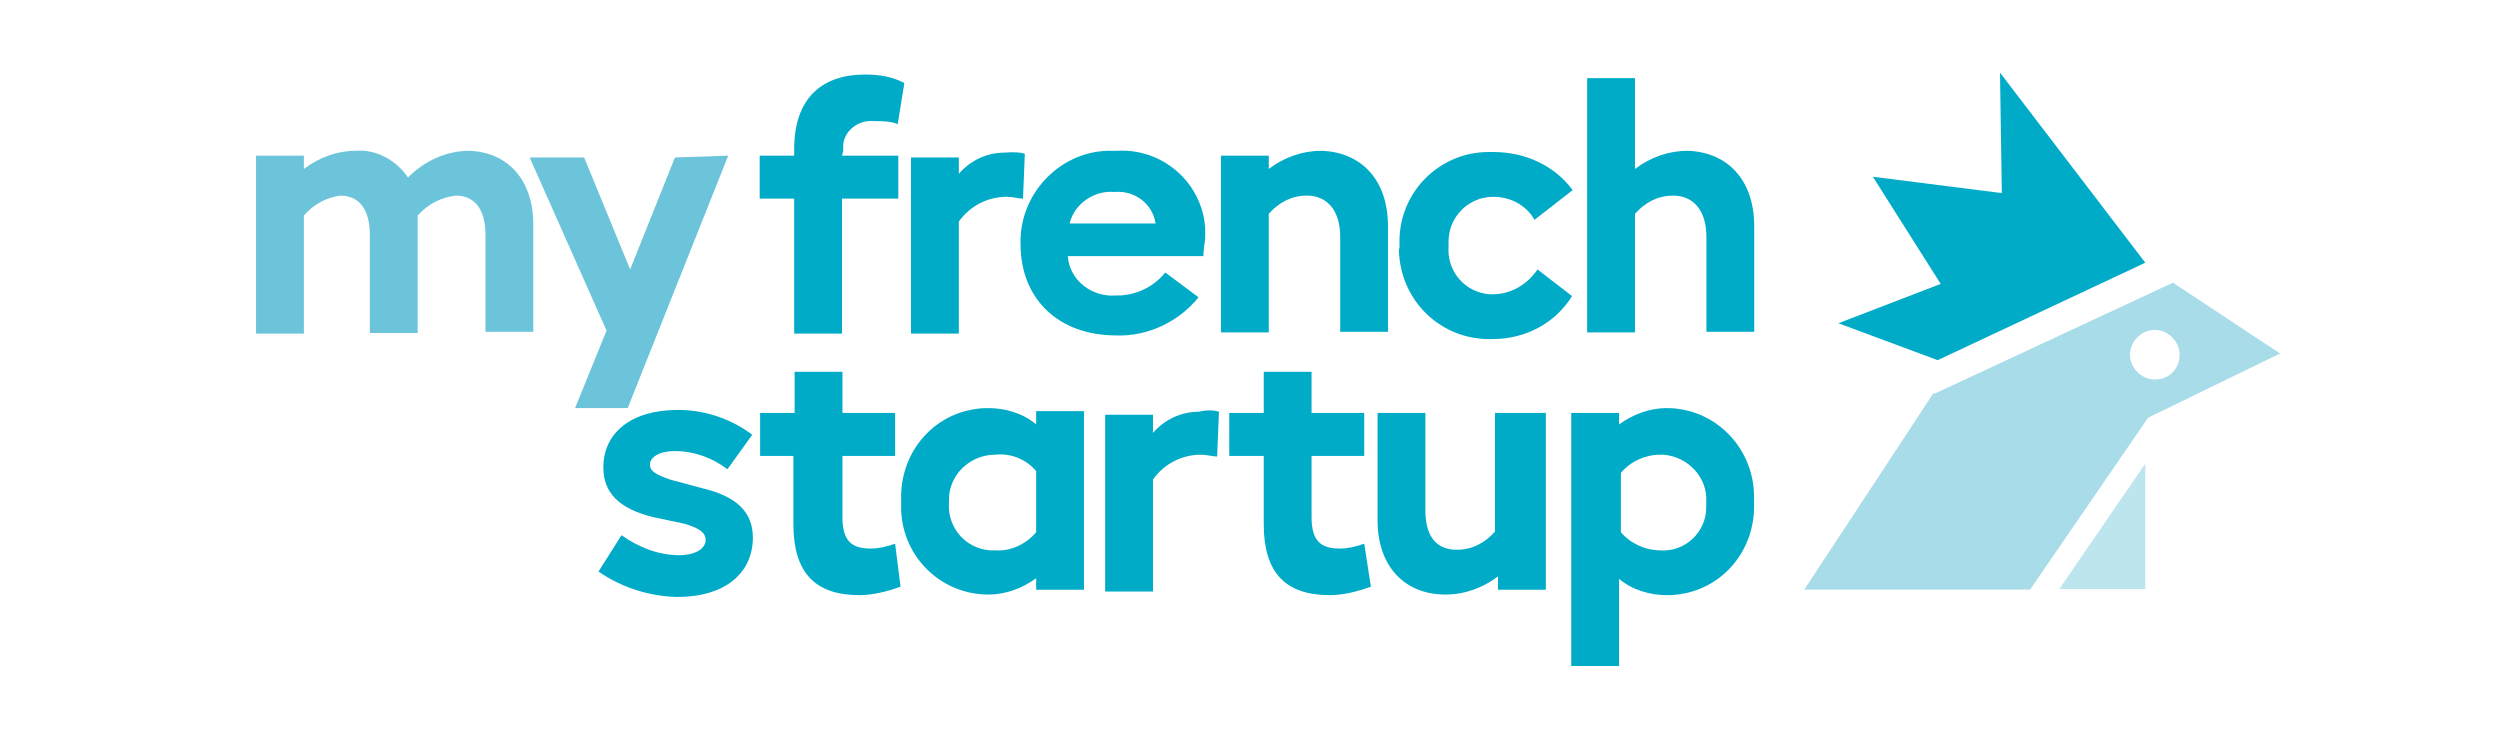 <?xml version="1.0" encoding="utf-8"?>
<!-- Generator: Adobe Illustrator 27.3.1, SVG Export Plug-In . SVG Version: 6.00 Build 0)  -->
<svg version="1.1" id="Calque_1" xmlns="http://www.w3.org/2000/svg" xmlns:xlink="http://www.w3.org/1999/xlink" x="0px" y="0px"
	 viewBox="0 0 413 122" style="enable-background:new 0 0 413 122;" xml:space="preserve">
<style type="text/css">
	.st0{fill:#00ABC8;}
	.st1{opacity:0.6;fill:#91D3E1;enable-background:new    ;}
	.st2{opacity:0.6;}
	.st3{fill:#6EC4DA;}
	.st4{fill:#6BC4DA;}
</style>
<g id="Groupe_19210" transform="translate(2724.979 114.506)">
	<g id="Calque_1_00000052790161568932883720000004219908600998714039_" transform="translate(-2724.979 -114.506)">
		<path id="Tracé_5834_2_" class="st0" d="M320.1,59.5l34.3-16.1l-24-31.4l0.3,19.9l-21.3-2.7l11.2,17.7l-16.9,6.5L320.1,59.5z"/>
		<path id="Tracé_5835_2_" class="st1" d="M354.4,97.4V76.6l-14.2,20.7H354.4z"/>
		<g id="Groupe_793_2_" transform="translate(93.871 12.7)" class="st2">
			<path id="Tracé_5836_2_" class="st3" d="M265.1,34l-39.3,18.3h-0.3l-21.3,32.4h37.3L261,56.3l21.8-10.6L265.1,34z M262.1,50
				c-2.2,0-4.1-1.9-4.1-4.1s1.9-4.1,4.1-4.1s4.1,1.9,4.1,4.1l0,0C266.2,48.1,264.6,50,262.1,50L262.1,50z"/>
		</g>
		<g id="Groupe_19203" transform="translate(0 0.113)">
			<path id="Tracé_11313" class="st4" d="M88.1,37v17.7h-7.9V38.7c0-4.4-1.9-6.5-4.9-6.5c-2.5,0.3-4.6,1.4-6.3,3.3v19.4h-7.9V38.7
				c0-4.4-1.9-6.5-4.9-6.5c-2.2,0.3-4.4,1.4-6,3.3V55h-7.9V25.6h7.9v2.2c2.5-1.9,5.5-3,8.5-3c3.5-0.3,6.8,1.6,8.7,4.4
				c2.7-2.7,6.3-4.4,10.1-4.4C83.7,25,88.1,29.4,88.1,37z"/>
			<path id="Tracé_11314" class="st4" d="M120.3,25.6l-16.6,41.7h-8.7l5.2-12.8L87.5,25.9h9l7.6,18.5l7.4-18.5L120.3,25.6
				L120.3,25.6z"/>
			<path id="Tracé_11315" class="st0" d="M139.1,25.6h9.3v7.1h-9.3V55h-7.9V32.7h-5.7v-7.1h5.7v-1.1c0-8.2,4.4-12.3,11.7-12.3
				c2.2,0,4.4,0.3,6.5,1.4l-1.1,6.8c-1.1-0.5-2.5-0.5-3.8-0.5c-2.5-0.3-4.9,1.4-5.2,3.8c0,0.3,0,0.8,0,1.1L139.1,25.6L139.1,25.6z"
				/>
			<path id="Tracé_11316" class="st0" d="M169.3,25.3l-0.3,7.4c-0.8,0-1.6-0.3-2.7-0.3c-3,0-6,1.4-7.9,4.1V55h-7.9V25.9h7.9v2.7
				c1.9-2.2,4.6-3.5,7.6-3.5C167.4,25,168.5,25,169.3,25.3z"/>
			<path id="Tracé_11317" class="st0" d="M198.8,42.2h-22.4c0.3,4.1,4.1,6.8,7.9,6.5h0.3c3,0,6-1.4,7.9-3.8L198,49
				c-3.3,4.1-8.5,6.5-13.6,6.3c-9.8,0-15.8-6.3-15.8-15c-0.3-8.2,6.3-15.3,14.4-15.5c0.5,0,0.8,0,1.4,0c7.6-0.5,14.2,5.2,14.7,12.8
				c0,0.5,0,1.1,0,1.6C199,40.3,198.8,41.1,198.8,42.2z M176.7,36.8h14.2c-0.5-3.3-3.5-5.5-6.8-5.2
				C180.8,31.3,177.5,33.5,176.7,36.8L176.7,36.8z"/>
			<path id="Tracé_11318" class="st0" d="M229.3,37.3v17.4h-7.9V39c0-4.4-2.2-6.8-5.5-6.8c-2.5,0-4.6,1.1-6.3,3v19.6h-7.9V25.6h7.9
				v2.2c2.5-1.9,5.5-3,8.7-3C224.7,25,229.3,29.4,229.3,37.3z"/>
			<path id="Tracé_11319" class="st0" d="M231.2,40.3c-0.3-8.5,6.5-15.3,14.7-15.3c0.3,0,0.5,0,0.8,0c5.2,0,10.1,2.2,13.1,6.3
				l-6.3,4.9c-1.4-2.5-4.1-3.8-6.8-3.8c-4.1,0-7.4,3.3-7.4,7.4c0,0.3,0,0.5,0,0.8c-0.3,4.1,2.7,7.6,6.8,7.9c0.3,0,0.3,0,0.5,0
				c3,0,5.7-1.6,7.4-4.1l5.7,4.4c-2.7,4.4-7.6,7.1-13.1,7.1c-8.5,0.3-15.3-6.3-15.5-14.7C231.2,40.9,231.2,40.6,231.2,40.3z"/>
			<path id="Tracé_11320" class="st0" d="M289.8,37.3v17.4h-7.9V39c0-4.4-2.2-6.8-5.5-6.8c-2.5,0-4.6,1.1-6.3,3v19.6h-7.9v-42h7.9
				v15c2.5-1.9,5.5-3,8.7-3C285.2,25,289.8,29.4,289.8,37.3z"/>
		</g>
		<g id="Groupe_19204" transform="translate(20.772 18.119)">
			<path id="Tracé_11321" class="st0" d="M78.1,76.3l3.8-6c2.7,1.9,6,3.3,9.5,3.3c2.7,0,4.4-1.1,4.4-2.5c0-1.1-0.8-1.9-3.5-2.7
				l-5.2-1.1c-5.7-1.4-8.2-4.1-8.2-8.2c0-5.7,4.6-9.5,12.3-9.5c4.4,0,8.7,1.4,12.3,4.1l-4.1,5.7c-2.5-1.9-5.5-3-8.7-3
				c-2.7,0-4.1,1.1-4.1,2.2s0.8,1.6,3.3,2.5l5.2,1.4c6,1.4,8.5,4.1,8.5,8.2c0,5.7-4.4,9.8-12.5,9.8C86.6,80.4,82,79,78.1,76.3z"/>
			<path id="Tracé_11322" class="st0" d="M128,78.8c-2.2,0.8-4.6,1.4-6.8,1.4c-7.4,0-10.9-3.8-10.9-11.7V57.2h-5.5v-7.1h5.7v-6.8
				h7.9v6.8h8.7v7.1h-8.7v10.1c0,3.8,1.4,5.2,4.6,5.2c1.4,0,2.7-0.3,4.1-0.8L128,78.8z"/>
			<path id="Tracé_11323" class="st0" d="M158.3,50.1v29.2h-7.9v-1.9c-2.2,1.6-4.9,2.7-7.9,2.7c-8.2,0-14.7-6.8-14.4-15
				c0-0.3,0-0.3,0-0.5c-0.3-8.2,5.7-15,13.9-15.3c0.3,0,0.3,0,0.5,0c2.7,0,5.7,0.8,7.9,2.7v-2.2h7.9V50.1z M150.4,69.8V59.7
				c-1.6-1.9-4.1-3-6.8-2.7c-4.1,0-7.6,3.3-7.6,7.4c0,0.3,0,0.5,0,0.5c-0.3,4.1,2.7,7.6,6.8,7.9c0.3,0,0.5,0,0.8,0
				C146.3,73,148.8,71.7,150.4,69.8L150.4,69.8z"/>
			<path id="Tracé_11324" class="st0" d="M180.6,49.9l-0.3,7.4c-0.8,0-1.6-0.3-2.7-0.3c-3,0-6,1.4-7.9,4.1v18.5h-7.9V50.4h7.9v3
				c1.9-2.2,4.6-3.5,7.6-3.5C178.5,49.6,179.6,49.6,180.6,49.9z"/>
			<path id="Tracé_11325" class="st0" d="M205.7,78.8c-2.2,0.8-4.6,1.4-6.8,1.4c-7.4,0-10.9-3.8-10.9-11.7V57.2h-5.7v-7.1h5.7v-6.8
				h7.9v6.8h8.7v7.1h-8.7v10.1c0,3.8,1.4,5.2,4.6,5.2c1.4,0,2.7-0.3,4.1-0.8L205.7,78.8z"/>
			<path id="Tracé_11326" class="st0" d="M234.6,50.1v29.2h-7.9v-2.2c-2.5,1.9-5.5,3-8.7,3c-6.5,0-11.2-4.4-11.2-12.3V50.1h7.9
				v16.1c0,4.4,1.9,6.5,5.2,6.5c2.5,0,4.6-1.1,6.3-3V50.1H234.6z"/>
			<path id="Tracé_11327" class="st0" d="M269,64.9c0.3,8.2-5.7,15-13.9,15.3c-0.3,0-0.3,0-0.5,0c-2.7,0-5.7-0.8-7.9-2.7v14.4h-7.9
				V50.1h7.9V52c2.2-1.6,4.9-2.7,7.9-2.7c7.9,0,14.4,6.5,14.4,14.7C269,64.3,269,64.6,269,64.9z M261.1,64.9c0.3-4.1-3-7.6-7.1-7.9
				c-0.3,0-0.5,0-0.5,0c-2.5,0-4.9,1.1-6.5,3v9.8c1.6,1.9,4.1,3,6.5,3c4.1,0.3,7.6-3,7.6-7.1C261.1,65.4,261.1,65.1,261.1,64.9z"/>
		</g>
	</g>
</g>
</svg>
